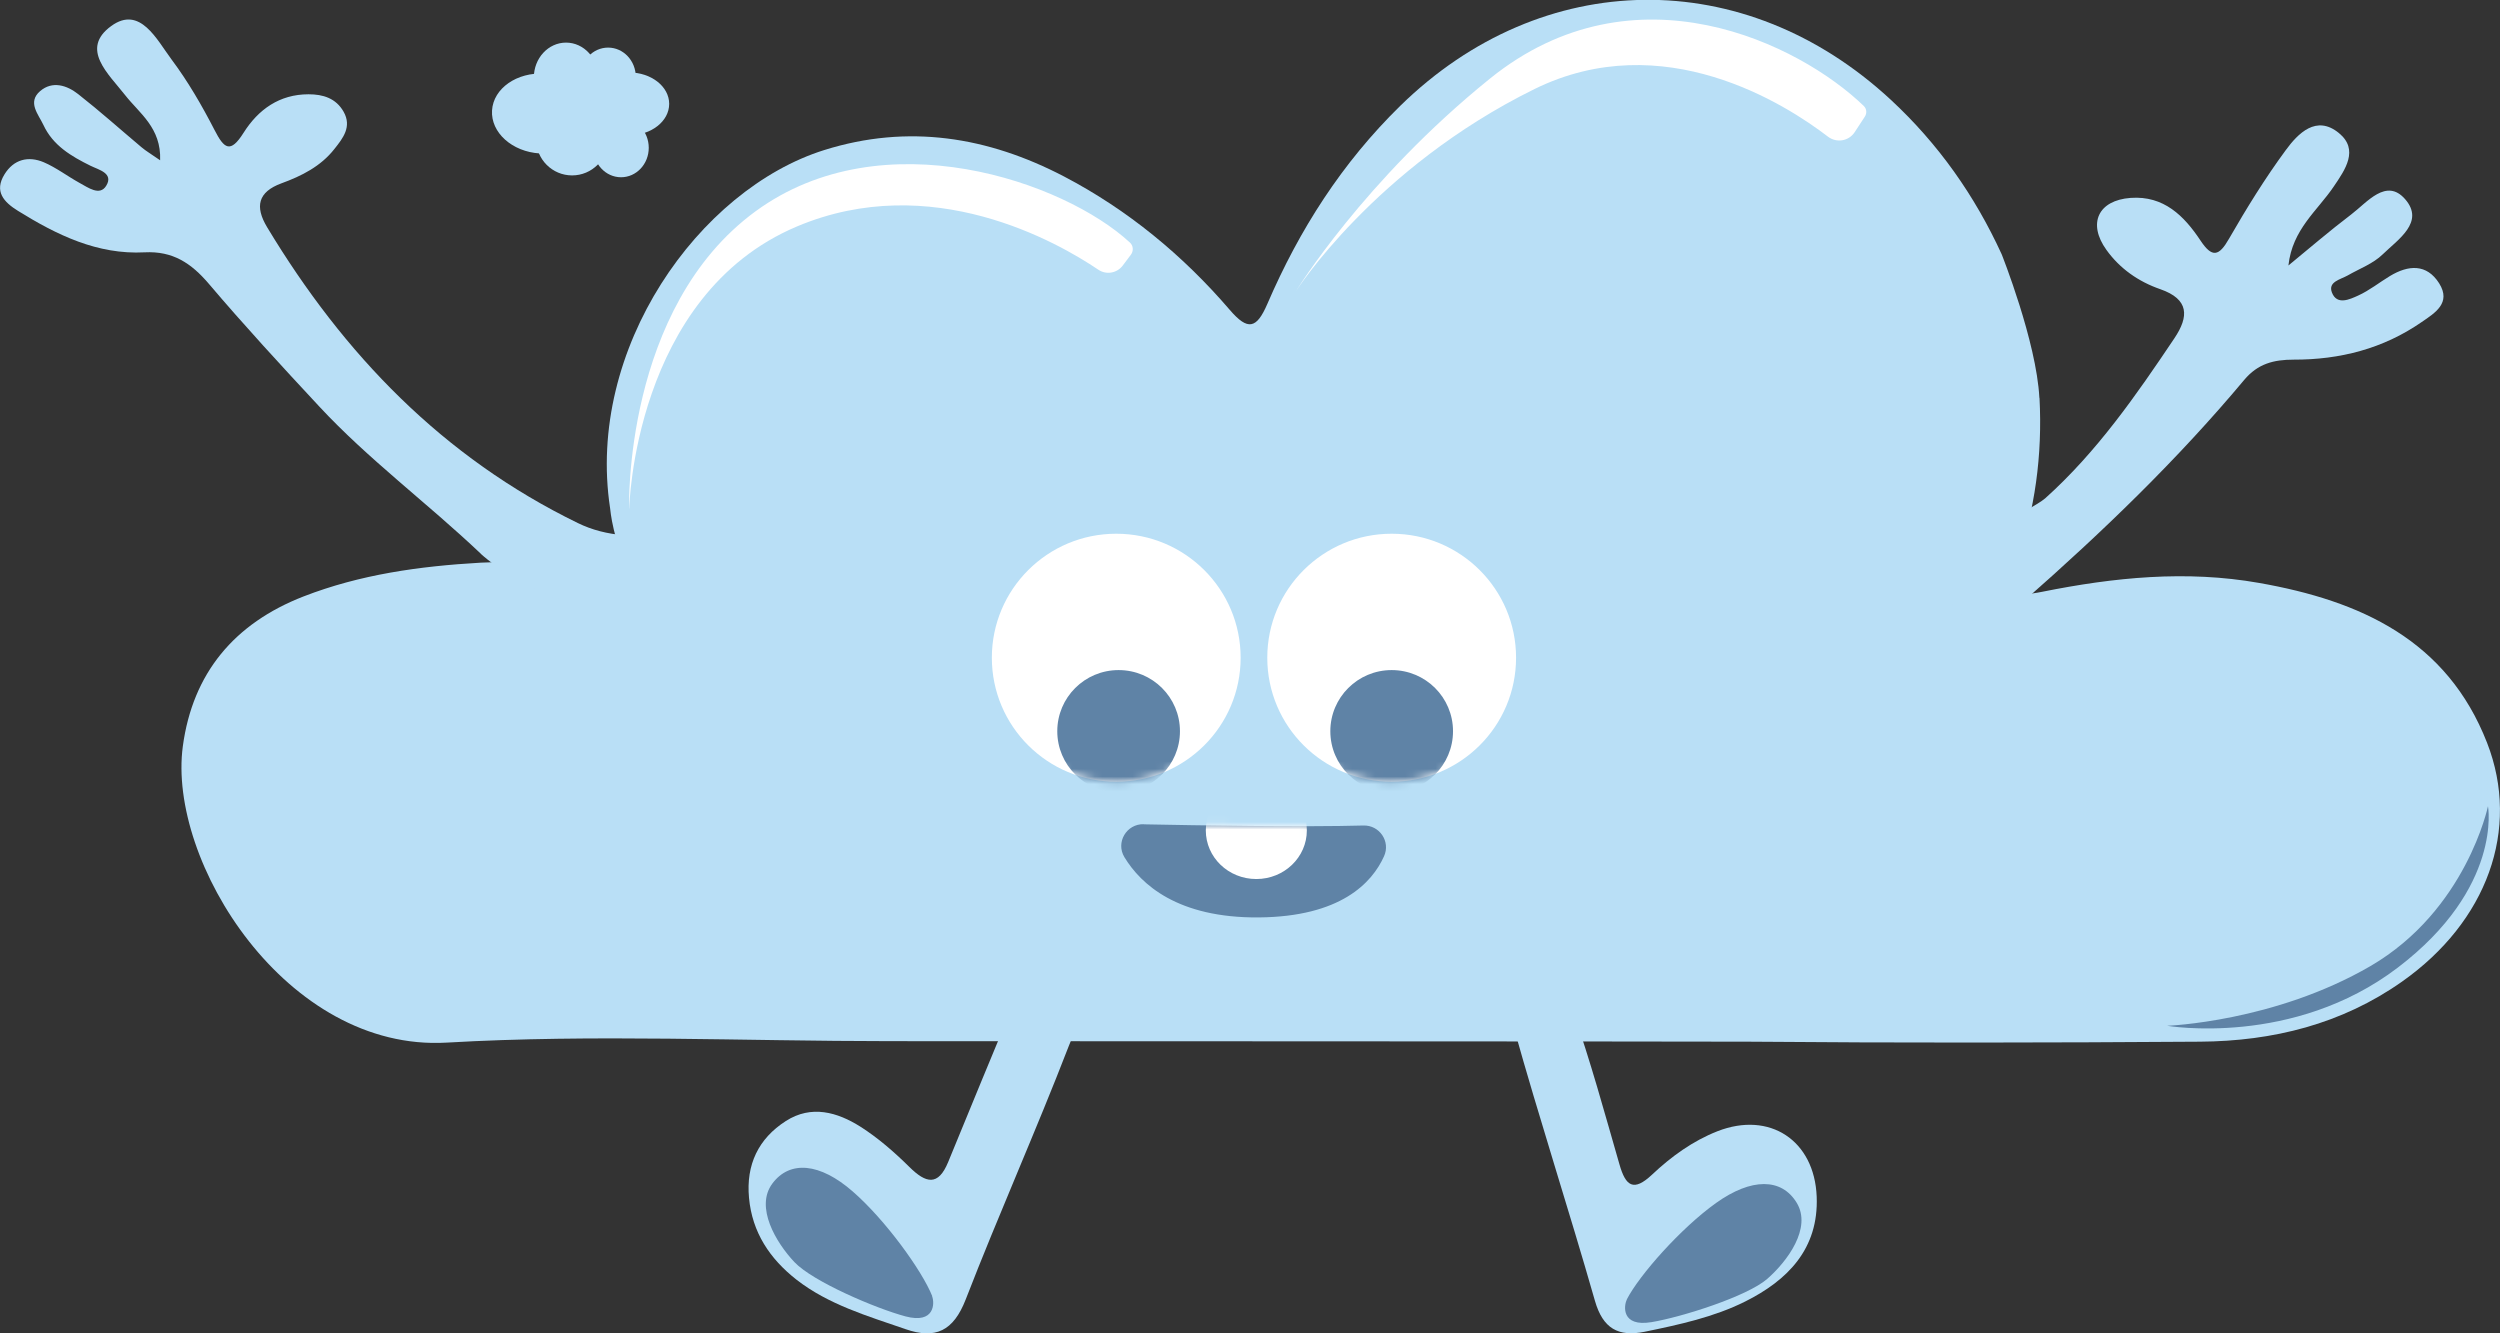 <svg width="330" height="176" viewBox="0 0 330 176" fill="none" xmlns="http://www.w3.org/2000/svg">
<rect x="0" y="0" width="330" height="176" fill="#333333" stroke="none"/>
<g clip-path="url(#clip0_35_2350)">
<path d="M269.214 52.522C269.614 60.073 268.622 67.345 266.149 74.409C264.739 78.454 265.87 78.853 269.614 78.107C279.052 76.215 288.559 75.243 298.188 76.944C311.595 79.304 323 84.477 328.294 98.05C332.751 109.505 328.259 121.673 317.098 129.553C309.105 135.194 300.016 137.433 290.404 137.502C270.537 137.641 250.687 137.676 230.819 137.502C226.344 137.468 120.424 137.433 117.551 137.433C98.015 137.433 78.443 136.496 58.976 137.624C37.785 138.856 22.079 113.688 24.134 98.501C25.44 88.851 30.925 82.29 40.066 78.731C47.536 75.833 55.319 74.739 63.468 74.271C63.468 74.271 76.632 73.715 83.023 74.444C80.985 72.066 80.533 67.085 80.533 67.085C77.329 46.014 92.251 24.994 108.81 19.804C119.885 16.333 130.402 18.051 140.449 23.293C148.876 27.702 156.155 33.707 162.336 40.91C164.722 43.688 165.871 43.41 167.299 40.095C171.512 30.323 177.137 21.505 184.85 13.955C203.569 -4.357 230.262 -4.738 249.59 13.174C255.876 19.006 260.664 25.81 264.216 33.551C264.216 33.551 268.813 45.076 269.196 52.505" fill="#B9DFF6"/>
<path d="M83.04 67.12C83.04 67.12 82.274 40.633 99.756 27.875C116.594 15.587 140.519 24.005 149.155 32.024C149.608 32.44 149.643 33.135 149.277 33.621C148.964 34.037 148.563 34.558 148.197 35.061C147.431 36.068 146.021 36.311 144.976 35.599C139.578 31.954 122.915 22.425 105.206 29.889C83.632 38.984 83.058 67.12 83.058 67.12" fill="white"/>
<path d="M171.06 38.446C171.06 38.446 179.975 23.848 196.691 10.362C215.792 -5.051 237.592 5.832 246.02 13.99C246.403 14.354 246.455 14.944 246.159 15.396L244.819 17.444C244.035 18.641 242.416 18.902 241.284 18.034C235.694 13.747 219.536 3.402 202.559 11.751C181.42 22.165 171.06 38.446 171.06 38.446Z" fill="white"/>
<path d="M286.051 135.402C286.051 135.402 302.68 138.266 316.522 127.713C330.365 117.16 328.415 106.416 328.415 106.416C328.415 106.416 325.56 120.145 312.901 127.522C300.224 134.899 286.068 135.402 286.068 135.402" fill="#5F83A6"/>
<path d="M133.849 132.33C130.924 139.342 128.051 146.354 125.16 153.384C123.837 156.612 122.218 156.195 120.041 154.043C118.056 152.082 115.914 150.207 113.564 148.715C110.534 146.805 107.104 145.816 103.743 147.968C100.104 150.294 98.467 153.748 98.868 158.105C99.286 162.687 101.619 166.158 105.136 168.918C109.402 172.233 114.521 173.709 119.519 175.444C123.489 176.833 125.857 175.687 127.476 171.522C131.829 160.292 136.757 149.27 141.093 138.04C142.834 133.527 144.784 132.312 149.538 134.326" fill="#B9DFF6"/>
<path d="M192.354 131.687C196.655 130.368 198.588 131.219 199.824 135.645C203.202 147.725 207.085 159.65 210.533 171.713C211.578 175.358 213.615 176.503 217.098 175.792C221.642 174.854 226.239 173.865 230.366 171.799C235.955 169.005 240.082 164.857 239.803 157.949C239.507 150.537 233.604 146.632 226.709 149.322C223.436 150.607 220.597 152.672 218.073 155.05C215.617 157.358 214.59 156.56 213.772 153.713C211.804 146.892 209.941 140.036 207.59 133.354C206.041 128.962 207.381 127.244 211.682 126.012" fill="#B9DFF6"/>
<path d="M163.764 86.82C163.764 95.863 156.416 103.187 147.344 103.187C138.272 103.187 130.924 95.863 130.924 86.82C130.924 77.777 138.272 70.452 147.344 70.452C156.416 70.452 163.764 77.777 163.764 86.82Z" fill="white"/>
<path d="M200.121 86.82C200.121 95.863 192.773 103.187 183.701 103.187C174.629 103.187 167.281 95.863 167.281 86.82C167.281 77.777 174.629 70.452 183.701 70.452C192.773 70.452 200.121 77.777 200.121 86.82Z" fill="white"/>
<mask id="mask0_35_2350" style="mask-type:luminance" maskUnits="userSpaceOnUse" x="130" y="70" width="34" height="34">
<path d="M130.906 86.82C130.906 95.863 138.254 103.187 147.326 103.187C156.398 103.187 163.746 95.863 163.746 86.82C163.746 77.777 156.398 70.452 147.326 70.452C138.254 70.452 130.906 77.777 130.906 86.82Z" fill="white"/>
</mask>
<g mask="url(#mask0_35_2350)">
<path d="M155.754 96.522C155.754 100.983 152.132 104.593 147.657 104.593C143.182 104.593 139.561 100.983 139.561 96.522C139.561 92.061 143.182 88.451 147.657 88.451C152.132 88.451 155.754 92.061 155.754 96.522Z" fill="#5F83A6"/>
</g>
<mask id="mask1_35_2350" style="mask-type:luminance" maskUnits="userSpaceOnUse" x="167" y="70" width="34" height="34">
<path d="M167.281 86.82C167.281 95.863 174.629 103.187 183.701 103.187C192.773 103.187 200.121 95.863 200.121 86.82C200.121 77.777 192.773 70.452 183.701 70.452C174.629 70.452 167.281 77.777 167.281 86.82Z" fill="white"/>
</mask>
<g mask="url(#mask1_35_2350)">
<path d="M191.798 96.522C191.798 100.983 188.176 104.593 183.701 104.593C179.226 104.593 175.604 100.983 175.604 96.522C175.604 92.061 179.226 88.451 183.701 88.451C188.176 88.451 191.798 92.061 191.798 96.522Z" fill="#5F83A6"/>
</g>
<path d="M63.485 73.108C56.346 66.339 48.632 60.645 42.12 53.633C37.175 48.322 32.247 42.976 27.546 37.439C25.23 34.731 22.81 33.117 19.084 33.308C12.867 33.638 7.504 31.017 2.385 27.841C0.505 26.678 -0.801 25.272 0.592 23.015C1.81 21.037 3.726 20.551 5.78 21.419C7.435 22.13 8.897 23.259 10.499 24.144C11.631 24.751 13.163 25.914 14.017 24.526C15.044 22.859 13.007 22.408 11.962 21.887C9.385 20.62 6.982 19.197 5.728 16.489C5.067 15.083 3.587 13.504 5.293 12.028C6.912 10.64 8.828 11.248 10.325 12.428C13.181 14.667 15.897 17.097 18.683 19.44C19.275 19.943 19.972 20.343 21.138 21.158C21.295 16.871 18.404 14.962 16.524 12.567C14.313 9.737 10.534 6.457 14.678 3.437C18.491 0.66 20.703 5.259 22.653 7.863C24.812 10.744 26.658 13.938 28.312 17.149C29.583 19.631 30.402 20.308 32.16 17.513C34.093 14.459 36.879 12.445 40.727 12.445C42.642 12.445 44.349 12.966 45.359 14.754C46.473 16.732 45.272 18.242 44.14 19.666C42.346 21.957 39.822 23.224 37.158 24.196C34.041 25.341 33.623 27.268 35.26 29.993C45.359 46.76 58.453 60.368 76.283 69.046C78.129 69.949 80.132 70.47 82.465 70.66C84.798 70.851 93.922 78.87 83.3 80.224C72.679 81.578 63.485 73.125 63.485 73.125" fill="#B9DFF6"/>
<path d="M263.694 69.324C264.861 68.838 269.127 66.53 269.962 65.783C276.788 59.656 281.96 52.193 287.027 44.642C288.942 41.779 288.994 39.505 285.146 38.168C282.29 37.179 279.818 35.461 278.042 32.978C275.534 29.49 276.962 26.435 281.246 26.122C285.616 25.81 288.298 28.483 290.474 31.764C292.006 34.072 292.912 33.829 294.235 31.503C296.534 27.511 298.971 23.554 301.705 19.839C303.342 17.6 305.762 15.118 308.74 17.566C311.421 19.77 309.558 22.408 308.061 24.612C305.902 27.823 302.593 30.253 302.071 35.044C304.822 32.788 307.521 30.462 310.359 28.309C312.466 26.713 314.991 23.432 317.481 26.296C320.11 29.316 316.541 31.607 314.521 33.569C313.267 34.801 311.456 35.461 309.889 36.363C308.931 36.901 307.26 37.196 307.817 38.62C308.479 40.321 310.15 39.522 311.265 39.019C312.762 38.342 314.068 37.283 315.478 36.432C317.899 34.974 320.319 34.784 321.973 37.404C323.593 39.991 321.416 41.31 319.64 42.525C314.573 46.031 308.862 47.489 302.767 47.472C300.121 47.472 298.031 48.01 296.238 50.145C287.427 60.68 277.554 70.192 267.246 79.252C267.246 79.252 260.298 84.876 257.809 79.79C255.336 74.705 257.634 71.806 263.642 69.307" fill="#B9DFF6"/>
<path d="M214.747 171.539C214.329 172.355 213.999 175.184 217.986 174.525C221.973 173.865 230.627 171.123 233.274 168.814C235.938 166.488 239.177 162.097 237.174 158.782C235.172 155.467 231.185 155.467 226.535 158.782C221.886 162.097 216.384 168.311 214.73 171.539" fill="#5F83A6"/>
<path d="M123.036 171.105C123.385 171.973 123.419 174.803 119.519 173.761C115.619 172.72 107.278 169.161 104.858 166.593C102.438 164.024 99.634 159.337 101.95 156.231C104.266 153.124 108.236 153.505 112.537 157.255C116.855 161.004 121.713 167.721 123.054 171.088" fill="#5F83A6"/>
<path d="M150.966 108.794C148.702 108.742 147.24 111.206 148.424 113.15C150.6 116.743 155.458 121.187 166.15 121.1C176.945 121.013 181.107 116.552 182.691 113.029C183.579 111.085 182.099 108.898 179.958 108.967C172.139 109.193 158.018 108.95 150.966 108.811" fill="#5F83A6"/>
<mask id="mask2_35_2350" style="mask-type:luminance" maskUnits="userSpaceOnUse" x="147" y="108" width="37" height="14">
<path d="M147.413 111.171C148.893 114.816 153.333 121.204 166.149 121.1C179.069 120.995 182.482 114.625 183.37 111.085C183.666 109.939 182.76 108.863 181.576 108.898C173.601 109.245 155.597 108.898 149.102 108.759H149.067C147.831 108.759 146.943 110.008 147.413 111.154" fill="white"/>
</mask>
<g mask="url(#mask2_35_2350)">
<path d="M172.504 109.61C172.504 113.15 169.526 116.032 165.835 116.032C162.144 116.032 159.166 113.168 159.166 109.61C159.166 106.051 162.144 103.188 165.835 103.188C169.526 103.188 172.504 106.051 172.504 109.61Z" fill="white"/>
</g>
<path d="M78.199 15.396C78.025 18.311 74.908 20.481 71.251 20.255C67.595 20.03 64.774 17.496 64.948 14.58C65.122 11.664 68.239 9.494 71.896 9.72C75.552 9.945 78.373 12.497 78.199 15.396Z" fill="#B9DFF6"/>
<path d="M70.468 10.224C70.468 12.758 72.366 14.823 74.716 14.823C77.067 14.823 78.965 12.758 78.965 10.224C78.965 7.69 77.067 5.624 74.716 5.624C72.366 5.624 70.468 7.69 70.468 10.224Z" fill="#B9DFF6"/>
<path d="M77.746 13.712C77.746 11.421 80.114 9.563 83.04 9.563C85.965 9.563 88.333 11.421 88.333 13.712C88.333 16.003 85.965 17.86 83.04 17.86C80.114 17.86 77.746 16.003 77.746 13.712Z" fill="#B9DFF6"/>
<path d="M72.14 16.541C72.14 14.25 74.508 12.393 77.433 12.393C80.358 12.393 82.726 14.25 82.726 16.541C82.726 18.832 80.358 20.69 77.433 20.69C74.508 20.69 72.14 18.832 72.14 16.541Z" fill="#B9DFF6"/>
<path d="M76.614 10.171C76.614 12.323 78.251 14.059 80.271 14.059C82.291 14.059 83.927 12.323 83.927 10.171C83.927 8.019 82.291 6.283 80.271 6.283C78.251 6.283 76.614 8.019 76.614 10.171Z" fill="#B9DFF6"/>
<path d="M78.321 19.509C78.321 21.661 79.958 23.397 81.978 23.397C83.998 23.397 85.635 21.661 85.635 19.509C85.635 17.357 83.998 15.621 81.978 15.621C79.958 15.621 78.321 17.357 78.321 19.509Z" fill="#B9DFF6"/>
<path d="M80.254 18.433C80.254 15.829 78.129 13.712 75.517 13.712C72.906 13.712 70.781 15.829 70.781 18.433C70.781 21.037 72.906 23.154 75.517 23.154C78.129 23.154 80.254 21.037 80.254 18.433Z" fill="#B9DFF6"/>
</g>
<defs>
<clipPath id="clip0_35_2350">
<rect width="330" height="176" fill="white"/>
</clipPath>
</defs>
</svg>
